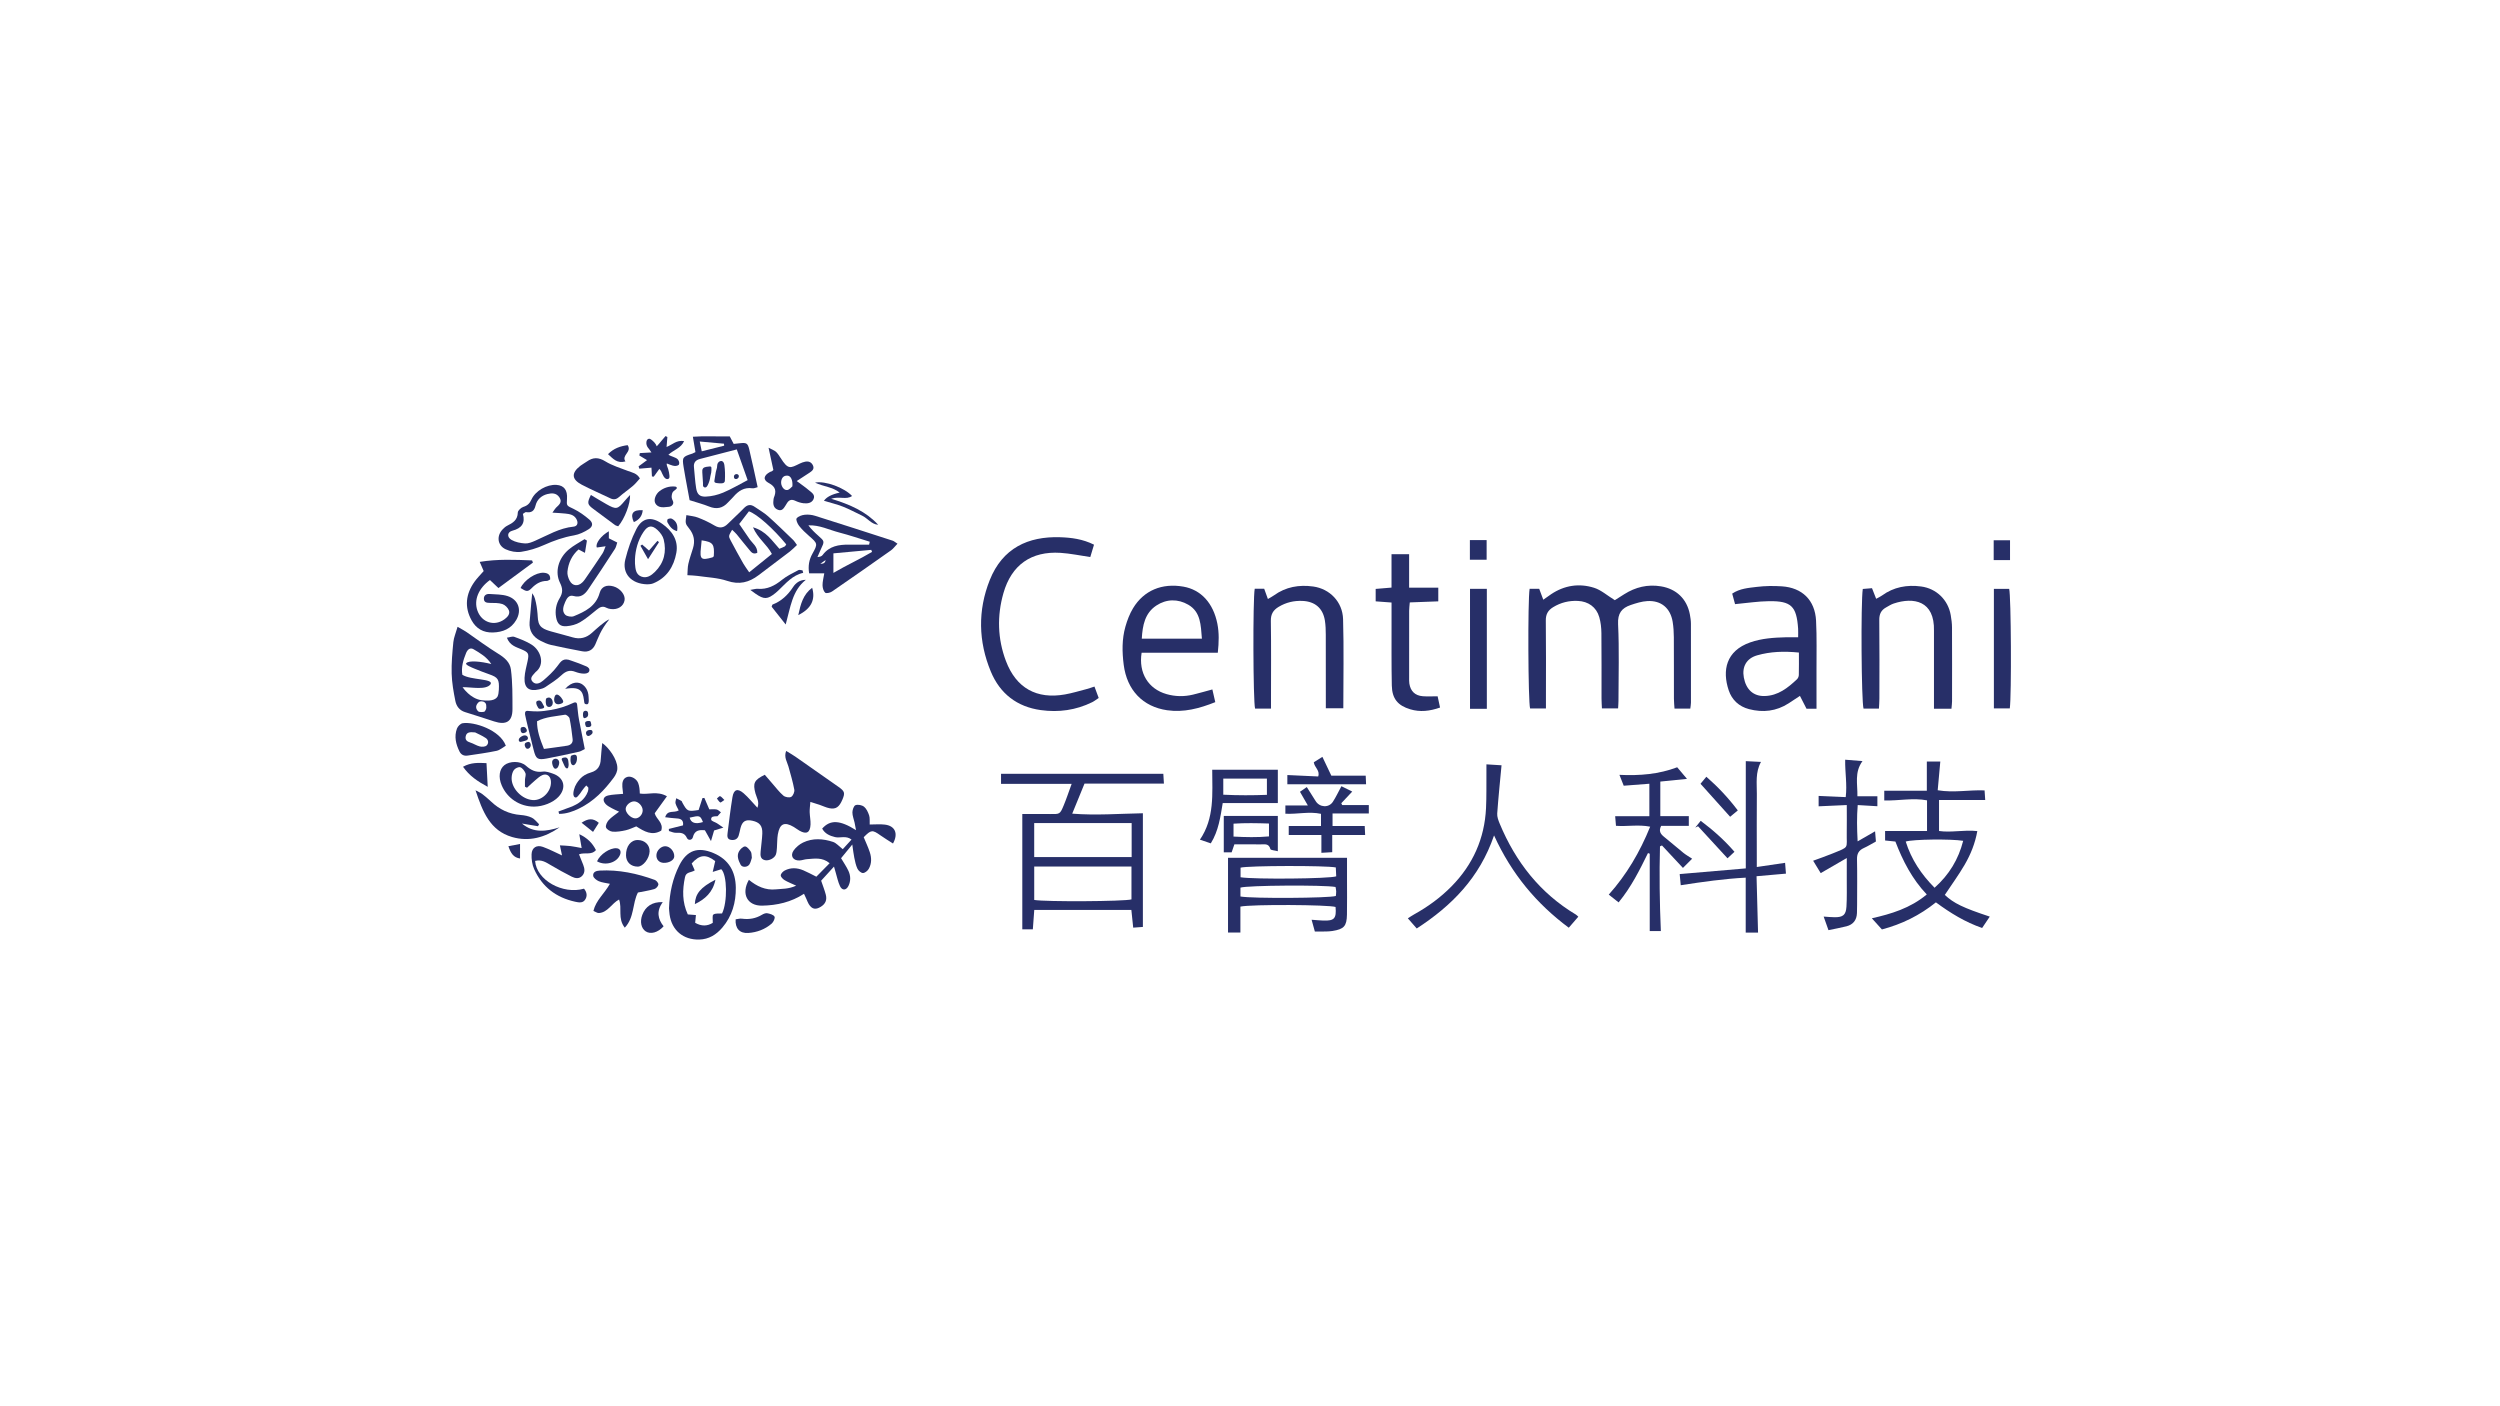 <?xml version="1.0" encoding="UTF-8"?><svg id="LOGO" xmlns="http://www.w3.org/2000/svg" viewBox="0 0 1250 703"><defs><style>.cls-1{fill:#272f68;}.cls-2{fill:#263062;}</style></defs><g id="_杭州百臂人互动科技有限公司logo"><path class="cls-1" d="M764.815,294.393h4.786c.599,1.603,1.2,3.211,2.043,5.467,1.447-1.02,2.657-1.908,3.903-2.744,6.67-4.471,14.027-5.588,21.537-3.209,3.482,1.103,6.459,3.803,10.328,6.188,1.044-.662,2.879-1.832,4.719-2.994,5.629-3.552,11.685-5.028,18.331-3.934,7.725,1.272,12.986,6.28,14.467,13.998.3,1.563.535,3.168.54,4.754.043,13.127.032,26.254.013,39.381-.001.923-.197,1.846-.33,3.016h-7.893c-.1-1.617-.288-3.295-.292-4.973-.028-10.245.022-20.491-.042-30.736-.016-2.552-.171-5.131-.58-7.646-1.121-6.897-5.748-10.82-12.658-10.422-2.806.161-5.625,1.05-8.319,1.961-4.488,1.519-6.585,4.11-6.32,9.583.618,12.777.202,25.604.191,38.411-.001,1.103-.107,2.206-.184,3.7h-8.09c-.066-1.574-.196-3.267-.199-4.96-.019-10.886.057-21.772-.059-32.657-.029-2.688-.329-5.465-1.077-8.034-1.455-5.002-5.486-7.849-10.709-8.083-4.433-.198-8.545.808-12.359,3.138-2.541,1.552-3.695,3.526-3.655,6.664.161,12.805.066,25.613.065,38.419-0,1.73,0,3.459,0,5.549h-7.924c-.979-3.269-1.225-54.085-.232-59.837Z"/><path class="cls-1" d="M571.443,406.629v56.84c-1.363.1-2.88.211-4.843.355-.312-3.01-.598-5.773-.917-8.852h-48.548c-.228,3.096-.457,6.206-.713,9.683h-5.27v-57.65c4.761,0,9.35-.045,13.937.012,4.795.06,4.889.142,6.728-4.241,1.403-3.342,2.528-6.801,4.009-10.845h-35.308v-5.032h81.145c.091,1.511.182,3.003.296,4.893h-39.701c-2.029,4.961-3.949,9.653-6.15,15.035,11.936.946,23.477.015,35.335-.199ZM565.827,411.54h-48.725v16.981h48.725v-16.981ZM517.111,449.972c5.663.99,44.969.763,48.623-.272v-16.425c-16.408 0-32.43-.008-48.623.005v16.692Z"/><path class="cls-1" d="M908.254,354.356h-5.008c-1.078-2.113-2.082-4.081-3.274-6.415-2.007,1.323-3.83,2.549-5.678,3.737-6.16,3.961-12.827,4.704-19.798,2.882-5.005-1.308-8.54-4.599-10.146-9.408-3.315-9.921-1.37-19.701,10.746-23.955,5.824-2.045,11.886-2.405,17.975-2.567,1.877-.05,3.756-.008,6-.008,0-1.84.073-3.077-.011-4.305-.767-11.176-3.397-13.855-14.492-13.733-5.54.061-11.071.937-17.04,1.483-.394-1.451-.881-3.249-1.428-5.261,3.812-2.574,8.178-2.854,12.343-3.365,4.104-.503,8.319-.544,12.452-.277,10.228.66,16.613,6.923,17.138,17.183.425,8.304.186,16.642.217,24.966.023,6.217.005,12.434.005,19.042ZM899.454,326.275c-7.423-.735-14.243-.513-20.882,1.391-5.363,1.538-7.655,5.732-6.648,11.125,1.129,6.046,4.82,9.359,10.382,9.222,6.748-.165,11.603-4.075,16.202-8.396.52-.488.886-1.395.904-2.119.091-3.627.042-7.258.042-11.223Z"/><path class="cls-1" d="M608.903,326.377h-38.094c-1.601,10.107,3.324,18.075,12.463,20.682,4.384,1.251,8.829,1.322,13.257.248,3.082-.747,6.13-1.635,9.655-2.584.515,2.246.96,4.185,1.455,6.347-7.974,3.194-15.779,5.246-24.071,4.05-12.144-1.752-20.093-10.02-21.719-22.749-.811-6.352-.922-12.806.853-19.043.908-3.19,2.122-6.41,3.833-9.232,5.403-8.91,14.492-12.657,25.169-10.778,8.823,1.553,14.921,8.241,16.97,18.505.916,4.587.793,9.156.228,14.554ZM600.954,319.335c-.566-6.793-.556-13.346-6.804-16.972-5.165-2.998-10.95-2.924-15.982.41-5.718,3.789-6.882,9.876-7.278,16.561h30.064Z"/><path class="cls-1" d="M547.233,343.281c.819,2.214,1.417,3.829,2.111,5.703-1.199.788-2.168,1.581-3.262,2.119-8.137,4.003-16.781,5.178-25.674,3.948-11.902-1.647-20.402-8.212-24.984-19.233-6.279-15.104-6.579-30.643-.541-45.791,6.387-16.026,19.223-21.895,35.048-21.416,5.699.173,11.433.903,17.074,3.729-.654,2.169-1.277,4.233-1.865,6.183-5.19-.755-10.017-1.793-14.89-2.102-14.626-.928-24.516,6.027-28.545,20.187-3.236,11.374-2.926,22.822,1.264,33.907,5.118,13.539,15.371,19.218,29.541,16.696,3.602-.641,7.127-1.723,10.677-2.644,1.206-.313,2.379-.751,4.045-1.286Z"/><path class="cls-1" d="M942.131,400.245v-4.866h21.286v-14.601h6.737c-.437,4.809-.857,9.44-1.303,14.347,8.123,1.364,15.572-.242,23.437.072.105,1.564.204,3.049.321,4.795h-23.091v15.506c6.226.907,12.417-.699,19.141.053-1.072,6.071-3.307,11.619-6.302,16.774-3.024,5.205-6.603,10.089-9.951,15.132,4.469,4.171,9.084,6.421,22.48,10.847-1.246,1.856-2.428,3.616-3.819,5.688-8.433-2.915-15.861-7.461-23.111-12.815-8.101,6.529-17.067,10.918-26.99,13.544-1.595-1.765-3.17-3.508-5.044-5.582,9.666-2.164,19.201-5.026,27.467-11.911-7.33-7.723-11.974-16.78-15.689-26.456-1.718-.18-3.262-.341-5.146-.538v-4.736h20.964v-15.329c-6.976-1.337-13.934.22-21.386.076ZM981.589,420.408c-6.085-1.011-25.111-.775-28.731.367,2.779,8.864,7.684,16.299,14.424,23.101,7.344-6.559,11.939-14.229,14.307-23.468Z"/><path class="cls-1" d="M393.064,375.472c1.655,1.013,3.156,1.833,4.551,2.804,7.221,5.024,14.42,10.078,21.615,15.14,3.132,2.203,3.377,3.053,1.979,6.368-1.565,3.712-3.243,4.953-6.426,4.339-1.7-.328-3.304-1.14-4.962-1.703-1.297-.44-2.61-.832-4.643-1.476-.155,2.134-.38,3.618-.341,5.096.055,2.074.521,4.152.43,6.211-.182,4.122-2.052,5.086-5.59,3.058-.97-.556-1.847-1.271-2.811-1.838-4.665-2.745-7.026-1.679-7.956,3.765-.375,2.193-.273,4.464-.449,6.694-.087,1.108-.148,2.263-.51,3.296-.669,1.908-3.558,3.329-5.53,2.845-2.321-.57-2.254-2.438-2.115-4.219.236-3.028.73-6.042.846-9.072.149-3.881-1.332-5.63-4.994-6.423-3.408-.738-5.057.303-5.929,3.762-.312,1.236-.511,2.507-.913,3.713-.604,1.816-2.07,2.372-3.815,2.109-2.022-.305-1.895-1.955-1.719-3.365.751-6.022,1.466-12.054,2.452-18.04.636-3.863,2.591-4.522,5.61-1.88,2.354,2.06,4.345,4.536,6.876,7.231,1.13-3.04-.436-5.094-1.004-7.231-1.35-5.08-.684-6.646,4.669-9.281,1.22,1.418,2.521,2.954,3.849,4.467,1.785,2.033,3.426,4.242,5.465,5.98.894.763,2.938,1.131,3.879.616.941-.514,1.782-2.47,1.576-3.594-.718-3.91-1.876-7.742-2.933-11.586-.653-2.376-2.347-4.564-1.158-7.786Z"/><path class="cls-1" d="M426.146,422.258c-2.317,2.826-3.993,4.871-5.612,6.845,1.355,2.296,2.722,4.239,3.697,6.361,1.102,2.401,1.198,4.99.019,7.444-1.119,2.328-3.141,2.493-4.241.187-1.017-2.132-1.469-4.535-2.163-6.82-.221-.727-.417-1.46-.851-2.986-2.406,2.644-4.39,4.825-6.426,7.063.832,2.459,1.718,4.666,2.316,6.949.716,2.732-.185,4.671-2.508,6.1-2.614,1.608-4.448,1.212-6.021-1.386-.493-.814-.798-1.74-1.196-2.612-.323-.71-.656-1.415-1.164-2.51-6.468,4.211-13.542,5.796-20.939,5.931-7.361.134-10.643-5.843-6.613-12.917,3.9,3.225,8.324,5.322,13.485,4.773,3.07-.327,6.293-.07,10.16-1.849-2.543-1.183-4.283-1.823-5.827-2.778-.849-.525-1.919-1.606-1.886-2.394.035-.843,1.095-1.934,1.979-2.398,3.015-1.582,6.195-1.399,9.269-.118,2.049.854,3.999,1.947,6.547,3.206,2.067-2.099,4.239-4.305,6.642-6.746-3.739-3.107-7.591-2.262-11.305-2.026-1.265.08-2.506.613-3.769.665-3.249.133-4.797-2.371-2.902-5.039,1.151-1.62,2.896-3.067,4.692-3.932,4.859-2.338,10.002-1.951,14.957-.324,1.688.554,3.018,2.201,4.899,3.645,1.282-1.409,2.723-2.993,4.38-4.816-2.867-2.16-5.694-.612-8.21-1.216-2.711-.651-5.086-1.708-6.471-4.252,4.017-4.518,8.775-4.357,16.924.771-.305-1.611-.486-2.71-.725-3.796-.374-1.705-1.097-3.405-1.082-5.102.012-1.264.68-3.274,1.555-3.596,1.207-.444,3.236-.047,4.267.788,1.229.995,2.016,2.753,2.541,4.332.433,1.301.206,2.821.285,4.554,2.621,0,5.157-.254,7.622.053,5.027.628,6.8,4.416,4.03,9.446-2.11-1.363-4.246-2.634-6.265-4.068-4.053-2.879-4.669-2.847-8.38.919,1.023,2.482,2.192,4.919,3.034,7.465.93,2.808.986,5.75-.526,8.376-.563.976-1.914,2.07-2.901,2.066-.945-.004-2.265-1.18-2.74-2.168-.813-1.694-1.183-3.624-1.577-5.489-.388-1.836-.574-3.715-1.001-6.602Z"/><path class="cls-1" d="M975.724,354.371h-8.741c0-1.922-0-3.627-0-5.332-0-10.721-0-21.443-0-32.164,0-.48-.012-.96 0-1.44.393-15.175-10.225-16.955-20.111-13.682-1.347.446-2.576,1.264-3.834,1.956-2.472,1.36-3.432,3.344-3.399,6.282.146,13.12.07,26.242.052,39.364-.002,1.56-.139,3.12-.227,4.949h-7.703c-1.07-3.59-1.4-52.96-.374-59.823,1.401-.116,2.909-.242,4.61-.383.695,1.767,1.317,3.351,2.083,5.298,1.087-.602,2.054-1.013,2.882-1.616,5.894-4.292,12.527-5.488,19.591-4.543,7.669,1.026,13.483,6.7,14.807,14.3.356,2.042.63,4.127.64,6.194.06,12.321.038,24.643.02,36.964-.002,1.09-.171,2.181-.296,3.676Z"/><path class="cls-1" d="M662.915,354.14c0-2.09 0-3.827,0-5.565-.001-10.4.025-20.799-.022-31.199-.011-2.394-.073-4.819-.458-7.173-1.004-6.137-4.977-9.483-11.201-9.747-4.269-.181-8.218.745-11.911,2.966-2.707,1.628-3.953,3.647-3.901,7.006.198,12.797.079,25.598.079,38.397-0,1.719,0,3.438,0,5.459h-7.962c-.987-3.538-1.165-54.713-.176-59.903h4.738c.599,1.663,1.177,3.263,1.848,5.124,1.169-.696,2.155-1.187,3.035-1.824,5.914-4.276,12.573-5.404,19.617-4.429,8.261,1.144,14.683,7.65,14.938,16.328.431,14.691.119,29.403.119,44.558h-8.743Z"/><path class="cls-1" d="M673.508,428.886c0,3.853.001,7.495-0,11.137-.001,5.761.079,11.525-.029,17.284-.109,5.784-1.488,7.267-7.22,8.178-1.102.175-2.228.236-3.345.263-1.745.042-3.491.011-5.489.011-.523-1.897-1.015-3.685-1.621-5.883,2.143.152,3.999.338,5.86.405,5.497.197,6.617-1.065,6.119-6.792-3.33-1.145-41.829-1.386-47.58-.19v12.98h-6.191v-37.394h59.496ZM620.224,448.248c6.033,1.092,44.281.835,47.7-.259.062-.758.199-1.551.171-2.34-.027-.756-.223-1.506-.33-2.162-5.92-1.091-44.077-.825-47.541.328v4.433ZM620.281,438.635c7.071,1.114,44.374.755,47.827-.466-.067-1.455-.138-2.992-.205-4.443-4.845-1.018-43.697-.925-47.622.099v4.81Z"/><path class="cls-1" d="M398.489,272.504c-1.275,1.176-2.338,2.319-3.559,3.255-5.197,3.986-10.445,7.904-15.666,11.859-4.741,3.592-9.61,4.856-15.648,2.825-4.759-1.601-10.007-1.762-15.046-2.506-1.392-.205-2.814-.204-4.873-.341.154-2.059.077-3.907.472-5.647.599-2.639,1.521-5.205,2.315-7.799,1.11-3.625.533-6.844-1.893-9.866-2.077-2.587-1.94-2.697-1.401-6.722,1.968.396,3.996.531,5.805,1.232,2.819,1.092,5.601,2.383,8.193,3.933,2.667,1.595,4.721,1.218,6.814-.907,2.578-2.616,5.375-5.02,7.9-7.684,1.736-1.831,3.412-2.139,5.454-.714,2.221,1.55,4.629,2.887,6.638,4.674,4.296,3.82,8.401,7.856,12.548,11.842.659.633,1.125,1.466,1.948,2.563ZM369.605,261.993c1.854,2.709,3.465,5.076,5.09,7.433,1.526,2.213,4.124,3.892,3.949,7-2.217.961-3.092-.471-3.964-1.483-2.19-2.541-4.215-5.223-6.354-7.809-.653-.79-1.461-1.452-2.267-2.241-1.821,3.104-1.891,3.141-.688,5.418,2.016,3.816,4.1,7.597,6.223,11.355.76,1.344,1.715,2.578,3.003,4.486,4.052-3.274,7.695-6.218,11.349-9.172-2.54-4.865-7.078-7.723-9.454-13.343,6.622,1.919,9.491,6.734,13.191,10.754.974-.414,1.859-.712,2.658-1.163.353-.199.53-.709.77-1.054-6.425-7.847-14.552-15.113-18.654-16.514-1.463,1.91-2.995,3.91-4.852,6.332ZM350.823,270.17c-.114,1.204-.206,2.408-.345,3.606-.682,5.899.081,6.555,5.78,4.9.264-.077.458-.396.639-.56.409-6.073-.373-7.113-6.074-7.946Z"/><path class="cls-1" d="M830.157,390.788v17.28h14.249v4.859h-13.828c-1.356,2.599-.289,4.098,1.509,5.533,3.25,2.593,6.37,5.349,9.606,7.96,1.236.997,2.64,1.786,4.379,2.944-2.091,2.086-3.206,3.198-4.604,4.593-3.705-3.969-7.091-7.598-10.477-11.226-.333.149-.666.298-.998.447-.369,13.991-.189,27.987.435,42.36h-5.562v-38.674c-.291-.112-.583-.224-.874-.335-4.18,8.533-8.41,17.034-14.695,24.669-1.571-1.243-3.005-2.378-4.913-3.889,8.928-9.994,15.559-21.268,20.697-33.965-5.885-1.177-11.274-.018-17.094-.433-.125-1.492-.249-2.977-.404-4.827h17.096v-16.215c-4.377.339-8.457.654-12.817.992-.674-1.702-1.283-3.241-2.153-5.437,10.211.492,19.687-.317,28.886-3.789,1.606,1.903,3.097,3.668,4.895,5.798-4.726.48-8.915.906-13.334,1.354Z"/><path class="cls-1" d="M747.027,417.712c-7.241,21.184-21.198,35.191-38.656,46.527-1.482-1.692-2.817-3.218-4.446-5.079.868-.548,1.963-1.315,3.126-1.96,6.895-3.825,13.208-8.417,18.745-14.054,10.65-10.842,16.472-23.844,17.214-39.02.288-5.9.149-11.82.2-17.731.011-1.253.002-2.507.002-4.222,2.801.173,5.412.335,7.555.468-.767,8.277-1.598,16.181-2.156,24.105-.116,1.653.568,3.463,1.231,5.057,7.963,19.132,20.148,34.747,38.125,45.499.378.226.674.589,1.189,1.049-1.507,1.74-2.941,3.396-4.77,5.508-16.125-12.005-28.571-26.834-37.358-46.147Z"/><path class="cls-1" d="M695.772,301.261c-3.123-.232-5.333-.396-7.936-.589v-6.214c2.495-.208,4.969-.415,7.923-.662v-16.709h8.8v16.744h14.583v6.845c-4.693.174-9.383.348-14.248.528-.134,1.69-.315,2.932-.317,4.175-.022,11.188-.015,22.376-.009,33.564.001.958-.04,1.932.11,2.871.605,3.8,2.842,5.982,6.712,6.299,2.352.193,4.732.036,7.422.036.398,1.844.786,3.645,1.213,5.622-5.156,1.82-9.996,2.347-14.889.882-6.243-1.869-9.088-5.322-9.228-11.833-.224-10.384-.109-20.775-.134-31.163-.008-3.317-.001-6.634-.001-10.396Z"/><path class="cls-1" d="M909.312,403.153v-5.193c4.539.199,8.795.386,13.546.595.778-6.325-.395-12.322-.268-18.701,2.871.233,5.509.446,8.655.701-4.136,5.611-2.403,11.492-2.541,17.58h9.986v4.98c-3.239-.193-6.21-.37-9.833-.585-.486,5.947-.398,11.539-.043,18.15,3.268-1.88,5.796-3.335,8.724-5.019.162,1.962.286,3.467.419,5.086-2.141,1.171-4.038,2.363-6.06,3.276-2.504,1.13-3.46,2.835-3.398,5.628.167,7.519.059,15.045.051,22.568-.002,1.44-.02,2.881-.075,4.32-.132,3.465-1.873,5.749-5.221,6.605-2.913.744-5.882,1.268-9.025,1.93-.861-2.429-1.58-4.456-2.406-6.784,2.065.128,3.797.316,5.529.326,4.115.024,5.614-1.131,5.872-5.254.29-4.625.135-9.278.158-13.919.015-3.135.003-6.271.003-10.425-4.89,2.829-8.826,5.105-13.034,7.539-1.21-1.981-2.35-3.846-3.785-6.194,3.392-1.258,6.651-2.353,9.822-3.664,8.446-3.49,6.838-2.174,6.982-10.24.08-4.435.014-8.873.014-13.936-4.925.221-9.175.412-14.074.632Z"/><path class="cls-1" d="M448.738,271.85c-1.331,1.385-2.153,2.558-3.255,3.336-9.793,6.919-19.613,13.801-29.5,20.585-.906.621-2.867,1.06-3.396.568-.87-.809-1.3-2.444-1.314-3.737-.02-1.835.506-3.675.863-5.923h-7.563c-.622-3.736-.015-6.89,1.685-9.918,2.698-4.809,2.572-5.051-1.68-8.742-1.801-1.564-3.564-3.23-5.032-5.096-.805-1.023-1.705-3.145-1.243-3.732.827-1.05,2.614-1.655,4.069-1.816,1.702-.188,3.565.018,5.207.535,12.956,4.077,25.878,8.263,38.801,12.446.577.187,1.062.66,2.357,1.493ZM434.547,272.333c.111-.49.221-.979.332-1.469-5.09-1.553-10.136-3.277-15.283-4.611-5.058-1.311-9.86-3.826-15.403-3.581,1.496,2.012,3.182,3.629,4.932,5.171,3.202,2.822,3.206,2.798,1.308,6.777-.613,1.285-1.149,2.607-1.72,3.911,1.413-.076,2.174-.446,2.621-1.048,3.338-4.501,8.104-5.221,13.211-5.158,3.334.041,6.668.008,10.002.008ZM416.704,286.457c6.597-3.891,13.167-6.827,19.318-10.505-.13-.34-.261-.68-.391-1.021-6.222.574-12.443,1.148-18.927,1.746v9.779ZM410.147,281.887q2.432.15,2.625-1.84c-.983.689-1.804,1.265-2.625,1.84Z"/><path class="cls-1" d="M878.395,433.502c5.178-.764,9.405-1.388,14.152-2.088.148,1.881.278,3.53.425,5.402-4.937.435-9.491.836-14.699,1.295.255,9.546.499,18.725.751,28.176h-6.17v-27.46c-10.82.567-21.348,2.071-32.482,3.784-.18-1.887-.347-3.648-.531-5.575,11.215-.962,21.98-1.884,33.052-2.834v-53.629c2.449.123,4.732.239,7.601.383-2.905,5.283-2.029,10.678-2.074,15.96-.088,10.23-.025,20.461-.025,30.691v5.894Z"/><path class="cls-1" d="M334.506,454.133c.285-7.978,1.889-14.944,5.147-21.449,3.793-7.574,9.26-9.412,17.041-6.168,7.753,3.232,11.116,9.354,11.212,17.326.088,7.351-1.852,14.234-6.748,19.967-3.005,3.519-6.698,5.839-11.529,5.969-7.979.216-13.757-4.62-14.838-12.536-.172-1.262-.234-2.539-.285-3.109ZM347.37,435.179c-1.757,1.224-4.286.61-4.873,3.395-1.349,6.401-1.41,12.582,1.401,18.635,1.387.109,2.605.205,4.064.321-.139,1.435-.254,2.626-.375,3.874,3.153,1.813,6.078,1.715,8.795.026.078-1.646-.353-3.682.319-4.157,1.046-.739,2.84-.416,4.325-.544,2.786-5.605,2.595-19.314-.387-22.113-1.068.337-2.185.688-4.277,1.348.536-2.327.891-3.871,1.247-5.417-4.669-3.575-7.807-3.252-11.755,1.18.489,1.113.968,2.205,1.515,3.452Z"/><path class="cls-1" d="M293.46,270.287c-.309,1.917-.618,3.834-.99,6.139-1.331-.706-2.122-1.126-3.198-1.697-3.307,2.922-5.103,6.712-5.548,11.067-.15,1.473.386,3.194,1.101,4.54,1.433,2.701,4.118,3.009,6.352.863.909-.873,1.603-1.985,2.324-3.037,2.621-3.82,5.242-7.64,7.79-11.508.565-.857.834-1.909,1.512-3.52-1.932.274-3.206.455-4.376.621-.942-1.926,2.191-5.999,5.997-8.118v3.513c1.226.616,2.585,1.299,4.202,2.112-.411,1.176-.579,2.297-1.141,3.162-4.432,6.826-8.875,13.647-13.458,20.372-1.675,2.457-3.808,4.184-7.276,3.196-2.333-.665-3.408,1.249-4.185,3.079-.891,2.1-1.713,4.5.039,6.287.853.87,3.126,1.228,4.313.74,5.635-2.315,11.068-4.951,12.92-11.663.873-3.164,3.526-4.197,6.897-3.245,3.359.948,6.008,4.232,5.565,6.899-.504,3.034-3.338,4.887-6.876,4.431-.777-.1-1.598-.286-2.274-.659-1.9-1.047-3.264-.247-4.74.956-2.719,2.216-5.404,4.546-8.407,6.312-1.968,1.157-4.439,1.791-6.739,1.97-3.163.247-4.615-1.203-5.204-4.39-.636-3.44.016-6.775,1.804-9.689,1.612-2.628,1.54-4.787.165-7.551-2.725-5.476-.89-12.298,4.37-16.731,2.38-2.005,5.228-3.453,7.864-5.154l1.195.702Z"/><path class="cls-1" d="M743.419,354.402h-8.415v-59.986h8.415v59.986Z"/><path class="cls-1" d="M241.839,285.533c-.653-1.512-1.208-2.796-1.983-4.591,8.989-1.477,17.587-1.073,26.182-.74.142.365.285.731.427,1.096-5.712,4.212-11.423,8.425-17.256,12.726-1.588-1.501-2.932-2.772-4.243-4.012-5.802,4.23-8.129,10.072-6.24,15.338,2.146,5.983,8.605,7.979,13.62,4.217,1.495-1.122,2.801-2.622,2.083-4.425-.514-1.292-1.91-2.671-3.215-3.106-1.9-.633-4.069-.548-6.127-.586-1.559-.029-3.08-.12-3.148-2.028-.063-1.755,1.23-2.556,2.873-2.428,2.999.233,6.139.136,8.945,1.035,5.456,1.749,7.248,7.002,4.369,11.958-2.571,4.424-6.734,6.112-11.672,6.257-4.776.141-8.36-1.91-10.64-6.036-3.714-6.718-2.911-13.214,1.438-19.339,1.284-1.808,2.893-3.384,4.586-5.336Z"/><path class="cls-1" d="M682.568,417.496h-16.453v8.598c-1.859.108-3.373.196-5.419.314v-8.914h-16.329v-4.503h16.13v-6.072c-5.866-1.281-11.725.24-17.808-.05v-4.122h11.242c-1.494-2.596-2.641-4.588-3.947-6.856.998-.689,1.988-1.374,3.414-2.359,1.58,2.498,3.024,4.752,4.439,7.025,1.986,3.19,6.558,3.472,8.591.354,1.564-2.398,2.772-5.027,4.274-7.804,1.805.893,3.58,1.771,5.415,2.678-1.955,2.082-3.711,3.954-5.468,5.825.148.311.296.623.444.934h13.314v4.184h-18.132v6.265h16.085c.06,1.282.133,2.858.209,4.502Z"/><path class="cls-1" d="M996.942,294.429h7.65c.957,3.644,1.224,53.323.304,59.782h-7.954v-59.782Z"/><path class="cls-1" d="M347.729,226.052c-.401-2.385-.788-4.685-1.293-7.683,6.249-.471,12.223-.042,18.454-.161.642,1.23,1.272,2.437,1.952,3.741,1.118-.119,2.046-.213,2.972-.317,3.399-.38,4.043-.113,4.802,3.047,1.483,6.176,2.773,12.398,4.21,18.902-.872.204-1.784.689-2.604.564-4.146-.63-7.028,1.344-9.542,4.279-.829.967-1.8,1.811-2.653,2.759-2.674,2.971-5.752,3.592-9.49,2.081-2.93-1.184-6.016-1.983-9.734-3.179-.291-1.562-.696-3.695-1.083-5.832-.654-3.606-1.36-7.204-1.93-10.824-.751-4.771-.498-5.085,4.408-6.639.293-.093.56-.266,1.53-.739ZM368.397,224.706c-6.393,1.66-12.384,3.228-18.382,4.766-2.169.556-3.287,1.797-3.036,4.134.374,3.487.527,7.007,1.089,10.461.496,3.05,1.73,4.357,4.817,4.238,2.931-.114,5.979-.861,8.696-1.997,4.048-1.692,7.851-3.97,12.243-6.25-1.651-4.671-3.384-9.572-5.427-15.352ZM350.872,225.658c4.049-1.016,7.627-1.915,11.205-2.813-.029-.332-.058-.664-.087-.996-3.833-.344-7.667-.689-12.118-1.089.389,1.904.648,3.174 1,4.897Z"/><path class="cls-1" d="M333.477,398.129c-2.226,3.087-4.144,5.747-6.125,8.494.718,2.971,4.553,4.791,3.266,8.687-4.576,2.731-8.446.437-12.483-2.122-1.678.639-3.398,1.517-5.222,1.931-2.151.488-4.412.865-6.588.72-1.202-.08-2.94-1.103-3.307-2.111-.348-.957.48-2.719,1.321-3.646,1.363-1.505,3.16-2.617,5.208-4.24-1.478-.698-2.593-1.144-3.626-1.733-1.096-.625-2.309-1.213-3.126-2.125-1.678-1.874-1.175-3.687,1.29-4.256,2.292-.528,4.706-.531,7.46-.804-.123-1.156-.288-2.334-.367-3.518-.134-2.013.168-4.358,2.598-4.987,1.863-.482,4.474.965,5.293,3.034.625,1.578.805,3.529.834,5.31,4.195.704,8.614-1.464,13.573,1.367ZM317.135,400.688c-1.962-.057-4.232,1.917-4.301,3.74-.074,1.97,2.507,4.608,4.661,4.764,1.945.141,3.877-1.885,3.85-4.037-.027-2.166-2.139-4.407-4.21-4.467Z"/><path class="cls-1" d="M283.499,249.43c-.264,3.635-.133,3.364,3.32,5.033,2.818,1.362,5.446,3.27,7.838,5.312,1.922,1.641,1.854,3.433-.242,4.783-2.227,1.434-4.81,2.685-7.39,3.125-5.27.898-10.142,2.65-14.998,4.818-3.61,1.612-7.523,2.824-11.422,3.406-2.501.373-5.465-.196-7.789-1.275-4.138-1.921-4.646-6.727-1.46-9.992.663-.68,1.407-1.363,2.246-1.776,2.811-1.385,5.22-2.847,5.302-6.606.022-1.001,1.647-2.471,2.812-2.83,2.059-.635,3.139-1.744,4.009-3.655,2.017-4.43,7.716-7.633,12.493-7.33,3.807.241,5.599,2.612,5.281,6.988ZM276.214,256.327c1.037-1.452,1.329-2.03,1.772-2.449,1.53-1.448,3.332-2.803,1.693-5.224-1.517-2.241-3.797-2.191-6.03-1.616-3.001.773-5.166,2.788-5.878,5.748-.673,2.796-2.099,3.695-4.769,3.271-.354-.056-.795.434-1.553.882,1.275,4.564-.555,7.188-5.308,8.427-2.592.676-2.768,3.236-.343,4.607,1.966,1.112,4.447,1.608,6.738,1.747,1.649.1,3.444-.647,5.032-1.342,6.259-2.738,12.146-6.371,19.205-7.057,2.11-.205,2.506-2.116,1.289-4.035-1.279-2.018-3.366-2.274-5.431-2.51-1.831-.209-3.679-.266-6.417-.451Z"/><path class="cls-1" d="M606.112,384.864h32.804v16.655h-27.553c-1.172,7.106-2.102,13.934-5.965,20.161-1.696-.575-3.291-1.115-5.44-1.843,7.351-10.794,6.177-22.87,6.153-34.972ZM611.64,397.351c7.571.367,14.651.343,21.814.068v-8.121h-21.814v8.053Z"/><path class="cls-1" d="M318.954,446.265c-2.846,5.54-1.7,12.437-6.563,17.579-3.671-4.62-1.211-9.594-2.856-14.084-3.724,1.926-5.594,6.471-10.094,6.76-.809.052-1.666-.625-2.737-1.062,1.3-5.364,5.528-8.668,8.25-13.555-2.024-.44-3.903-.591-5.547-1.292-1.149-.49-2.66-1.637-2.802-2.658-.264-1.903,1.416-2.564,3.197-2.661,9.571-.524,18.732,1.433,27.649,4.689.803.293,1.821,1.585,1.741,2.302-.094.839-1.154,1.991-2.018,2.245-2.582.759-5.274,1.145-8.219,1.737Z"/><path class="cls-1" d="M267.556,430.45c.678,9.638,13.856,16.95,24.448,13.891,1.499,1.772,1.779,3.83.446,5.665-1.163,1.602-3.072,1.254-4.868.861-9.53-2.087-16.536-7.427-20.523-16.338-.998-2.23-1.364-4.944-1.274-7.409.12-3.302,2.549-4.8,5.672-3.674,3.121,1.125,6.084,2.691,9.549,4.26-.353-1.68-.63-3-1.056-5.023,2.018.129,3.678.159,5.316.361,1.686.208,3.351.583,5.56.98-.427-2.493-.759-4.436-1.189-6.947,3.967,1.876,6.531,4.361,8.336,7.962-2.309,2.714-5.559.978-8.469,2.124.728,1.811,1.437,3.53,2.109,5.262.727,1.873 1,3.779-.454,5.416-1.555,1.752-3.572,1.348-5.301.484-3.555-1.777-7.021-3.744-10.457-5.747-2.333-1.36-4.545-2.938-7.845-2.129Z"/><path class="cls-1" d="M319.947,239.218c-1.058,1.155-2.087,2.522-3.355,3.61-2.302,1.977-4.824,3.699-7.102,5.7-1.412,1.241-2.697,1.419-4.345.624-4.746-2.291-9.611-4.352-14.274-6.8-5.141-2.699-5.282-5.912-.652-9.475,1.01-.777,2.171-1.355,3.207-2.101,3.06-2.202,5.818-2.203,9.211-.116,3.481,2.141,7.548,3.355,11.406,4.848,2.057.796,4.38,1.046,5.904,3.71Z"/><path class="cls-1" d="M386.686,234.99c-.769-3.553-1.461-6.749-2.407-11.119,2.019,1.076,3.039,1.384,3.723,2.042.907.872,1.619,1.973,2.296,3.05,3.794,6.036,4.848,5.124,9.59,2.815.853-.415,1.776-.748,2.703-.937,1.769-.361,3.2.276,3.922,1.955.73,1.698-.418,2.674-1.672,3.502-1.933,1.276-3.879,2.531-6.474,4.222,2.496,1.868,4.312,3.086,5.958,4.501,1.385,1.19,3.507,2.324,2.41,4.62-.94,1.968-3.068,2.205-5.015,1.975-1.395-.165-2.813-.62-4.085-1.228-1.777-.849-3.054-.5-4.088,1.089-.261.401-.492.822-.752,1.224-.87,1.347-1.686,2.934-3.694,2.234-2.188-.762-2.645-2.563-2.386-4.657.059-.475.036-.988.213-1.416,1.331-3.22,1.036-5.467-2.548-7.355-3.05-1.606-2.557-3.843.671-5.552.278-.147.622-.173.894-.328.259-.148.462-.391.741-.636ZM396.202,243.152c.251-3.229-.849-5.254-2.472-5.338-1.903-.099-2.86,1.065-3.132,2.824-.34,2.199,1.363,4.753,3.13,4.364,1.097-.241,1.98-1.457,2.474-1.85Z"/><path class="cls-1" d="M288.346,351.583c.141.23.188.524.223.799.316,2.453.451,4.955.926,7.373.493,2.511.985,5.022,1.478,7.533.473,2.409.945,4.819,1.418,7.228-1.163.56-1.953,1.135-2.828,1.329-5.432,1.205-10.862,2.438-16.333,3.436-4.413.805-5.267.181-6.383-4.214-1.518-5.975-4.089-16.272-4.319-17.803-.07-.466-.059-1.311.371-1.623.472-.342,1.323-.159,1.851-.116,1.391.113,2.778.198,4.175.174,2.17-.037,4.299-.349,6.438-.703,3.857-.637,7.626-1.815,11.158-3.492.532-.253,1.213-.501,1.659-.117.066.057.12.123.165.196ZM271.966,374.472c4.072-.563,7.824-1.034,11.559-1.617,1.774-.277,3.006-1.34,2.793-3.261-.385-3.481-.831-6.967-1.541-10.39-.161-.775-1.619-1.962-2.282-1.844-4.649.822-9.497.952-13.967,3.259-.068,4.7,1.446,8.833,3.438,13.854Z"/><path class="cls-1" d="M323.557,292.162c-8.032-.217-12.631-5.509-10.907-12.412,1.301-5.211,3.075-10.433,5.528-15.192,2.956-5.737,7.468-6.44,12.773-2.753,5.063,3.518,8.362,8.306,7.218,14.612-1.245,6.863-4.76,12.539-11.659,15.304-1.144.458-2.503.382-2.952.442ZM317.487,279.603c0,1.248-.036,1.728.006,2.201.224,2.554.328,5.353,3.118,6.459,2.711,1.075,4.986-.483,6.839-2.303,4.6-4.516,5.904-10.098,4.399-16.22-.424-1.725-1.714-3.44-3.044-4.696-2.823-2.665-4.847-2.35-7.037.898-2.927,4.341-4.082,9.258-4.281,13.661Z"/><path class="cls-1" d="M269.003,413.112c-2.674-.446-5.349-.891-8.023-1.337,5.872,4.954,12.255,3.944,18.821,1.887-7.272,5.062-15.198,7.338-23.753,4.851-11.086-3.222-14.735-12.71-18.288-23.366,1.613.879,2.548,1.246,3.311,1.835,1.515,1.17,2.997,2.397,4.381,3.718,4.196,4.003,9.084,6.353,14.924,6.796,1.88.142,3.861.534,5.534,1.348,1.406.684,2.433,2.149,3.628,3.268-.178.333-.357.666-.536.999Z"/><path class="cls-1" d="M267.058,403.304c-7.138.024-13.434-4.102-16.205-10.62-1.759-4.139-1.237-8.037,1.356-10.113,2.542-2.035,7.881-2.265,10.743.276,2.558,2.271,4.961,3.454,8.426,2.96,1.624-.231,3.464.448,5.102,1.016,5.694,1.976,6.878,7.25,2.698,11.652-2.686,2.829-7.668,4.814-12.12,4.829ZM263.53,393.859c-.349-.166-.699-.332-1.048-.498,0-1.185-.042-2.372.012-3.554.05-1.108.586-2.37.212-3.277-.484-1.17-1.496-2.53-2.591-2.907-.837-.288-2.544.54-3.162,1.386-.774,1.058-1.123,2.637-1.146,3.999-.087,5.315,5.239,10.725,10.657,11.031,5.093.287,9.815-5.037,8.915-10.05-.391-2.175-2.168-3.31-4.237-2.408-1.272.555-2.364,1.577-3.449,2.492-1.433,1.208-2.78,2.518-4.163,3.784Z"/><path class="cls-1" d="M279.226,405.755c2.032-.753,4.07-1.488,6.094-2.263,3.861-1.477,7.115-3.657,8.631-7.739.211-.569.243-1.23.229-1.846-.005-.228-.38-.448-1.046-1.17-.737.852-1.514,1.63-2.104,2.581-.605.974-1.294,1.895-2.059,2.749-.29.324-.637.66-1.071.681-.417.019-.802-.277-.991-.649-.474-.931-.151-2.317.083-3.279.264-1.08.702-2.117,1.294-3.057,1.068-1.696,2.33-3.214,4.092-4.234.96-.555,2.015-1.004,3.082-1.303,3.455-.97,4.819-3.364,4.936-6.766.07-2.035.544-5.673.719-7.941,3.366,2.303,7.563,8.234,7.553,12.413.115,1.658-.819,3.563-1.733,4.794-4.784,6.442-10.021,11.941-17.426,15.549-3.133,1.527-6.422,2.672-9.954,2.666-.11-.395-.219-.79-.329-1.185Z"/><path class="cls-1" d="M253.449,318.845c1.461-.199,2.748-.777,3.694-.428,2.988,1.101,6.05,2.232,8.711,3.933,4.573,2.924,6.875,9.885,1.897,13.723-1.117,1.422-3.274,2.892-1.397,4.851,1.625,1.697,3.778.601,5.207-.628,2.523-2.172,5.052-4.459,7.029-7.109,1.942-2.603,3.016-4.512,7.11-2.84,2.42.81,5.231,1.836,7.553,2.879.636.286,1.932,1.12,1.3,2.507-.466,1.022-1.994,1.101-2.734,1.08-1.408-.04-2.865-.398-4.191-.911-2.752-1.066-4.742-.333-6.876,1.685-2.409,2.277-5.292,4.068-8.058,5.939-.899.608-2.05.918-3.131,1.167-5.035,1.162-7.511-.672-7.289-5.79.123-2.832.967-5.638,1.543-8.444.758-3.696.461-4.276-3.092-5.806-2.713-1.169-5.79-1.872-7.276-5.807Z"/><path class="cls-1" d="M339.364,405.211c-.605-1.279-1.312-2.356-1.604-3.536-.191-.773.217-1.695.357-2.55.877.444,1.775.852,2.618,1.353.231.137.289.556.444.835,2.461,4.438,2.672,4.536,8.137,3.683.628-1.941,1.282-3.96,1.935-5.978.314-.015.628-.03.942-.045.78,1.81,1.559,3.621,2.457,5.707,1.177,0,2.462-.177,3.664.063.781.156,1.442.918,2.156,1.409-.555.646-1.1,1.301-1.676,1.928-.079.086-.308.037-.468.045-1.272.065-2.969-.016-2.718,1.728.102.711,1.884,1.157,2.873,1.772.852.53,1.663,1.126,3.209,2.184-2.133.657-3.386,1.042-4.635,1.427-.422,1.436-.84,2.857-1.562,5.313-1.335-2.38-2.141-3.817-3.036-5.413-2.805-.277-5.161-.074-6.037,3.513-.342,1.401-2.293,1.79-2.96.322-1.213-2.667-3.171-2.648-5.516-2.572-1.142.037-2.304-.567-3.457-.881-.026-.349-.052-.698-.078-1.048,2.326-.585,4.651-1.17,7.108-1.788.328-2.474-.884-3.38-3.212-3.474-1.834-.073-3.658-.371-5.714-.594,1.175-3.898,4.319-1.976,6.772-3.402ZM351.476,411.022c-1.373-3.323-1.599-3.388-6.649-2.196q.987,3.984,6.649,2.196Z"/><path class="cls-1" d="M638.914,425.606c-1.539-.412-3.558-.494-3.71-1.069-.798-3.025-3.084-2.306-5.021-2.34-4.294-.075-8.591-.023-12.994-.023-.521,1.522-.916,2.678-1.365,3.992h-3.933v-18.214h27.024v17.655ZM634.491,411.761c-6.054-.196-11.836-.322-17.728.07v6.455c6.086.316,11.845.455,17.728-.084v-6.441Z"/><path class="cls-1" d="M267.506,299.439c.689,2.507,1.022,4.774,1.254,7.359.179,1.997.057,4.149,1.208,5.866,1.038,1.549,2.901,2.221,4.602,2.758.365.115.733.224,1.101.33,3.527,1.009,7.099,1.867,10.615,2.913,3.723,1.108,6.9.279,9.741-2.29,1.604-1.45,6.344-5.851,8.648-6.721-4.457,5.433-5.623,9.431-7.028,12.569-1.271,2.838-3.537,4.015-6.624,3.408-5.165-1.016-10.343-1.975-15.474-3.144-1.841-.419-3.624-1.25-5.321-2.114-3.762-1.916-5.762-4.989-5.432-9.304.147-1.922.322-3.842.505-5.761.092-.96.365-4.053.388-4.527.061-1.27.333-2.48.422-4.175.817,1.208,1.131,1.867,1.397,2.833Z"/><path class="cls-1" d="M252.912,372.852c-1.474.847-2.948,2.207-4.635,2.565-4.801,1.018-9.685,1.653-14.544,2.383-1.752.263-3.181-.445-3.968-2.025-1.823-3.659-2.754-7.526-1.288-11.487.416-1.123,1.76-2.5,2.852-2.674,5.577-.889,18.668,3.288,21.583,11.238ZM237.579,366.209c-2.864-.33-4.358-.023-4.739,2.015-.331,1.771.674,2.532,2.267,3.034,1.651.519,3.152,1.559,4.818,1.97,1.051.259,2.649.184,3.353-.456,1.191-1.081.974-2.844-.38-3.743-1.952-1.296-4.152-2.217-5.32-2.819Z"/><path class="cls-1" d="M319.911,226.551c1.798-.104,3.596-.207,5.799-.334-.301-.476-.628-.933-.947-1.397-.276-.402-.619-.733-.894-1.134-.552-.804-.801-1.819-.653-2.786.054-.351.16-.702.367-.99s.527-.509.881-.541c.439-.039.85.208,1.204.472,1.067.795,2.284,2.022,2.706,3.317.817-.794,1.517-1.761,2.259-2.628.71-.83,1.42-1.66,2.131-2.491.31.152.619.303.929.455-.131,1.606-.263,3.212-.408,4.995,2.818-1.081,5.026-3.616,8.773-2.933-1.612,3.621-5.238,4.348-7.864,6.835,1.239.741,3.522,1.257,4.5,2.106.614.533,1.301,1.857.682,2.941-.874.659-1.964.628-2.993.37-.277-.07-2.997-1.002-2.983-1.081-.094.553-.055.819.156,1.33.209.508.393,1.026.55,1.553.315,1.052.524,2.136.622,3.231.044.485.047,1.028-.281,1.389-.385.424-1.093.398-1.582.099-.804-.492-1.334-1.548-1.704-2.385-.2-.452-.377-.914-.611-1.35-.056-.104-.822-1.204-.868-1.141-.936,1.291-1.873,2.584-2.809,3.877-.304-.035-.609-.069-.913-.104-.08-1.524-.159-3.047-.23-4.405-2.006.172-4.037.346-6.068.52-.123-.385-.245-.771-.368-1.156,1.327-.981,2.653-1.963,4.21-3.115-1.317-.796-2.574-1.556-3.832-2.316l.24-1.201Z"/><path class="cls-1" d="M643.673,392.136v-4.618c5.285.245,10.323.479,15.425.715,1.018-3.042-1.86-4.441-2.205-7.097,1.145-.722,2.435-1.535,4.302-2.712,1.537,3.237,2.943,6.197,4.462,9.397h17.191c.059,1.337.118,2.683.19,4.315h-39.365Z"/><path class="cls-1" d="M295.443,247.489c2.587,1.535,5.131,3.107,7.732,4.576,4.961,2.801,5.604,2.654,9.201-1.654.802-.961,1.683-1.857,2.652-2.92.237,4.213-2.694,11.892-5.932,15.654-.506-.195-1.157-.304-1.632-.652-3.601-2.635-7.161-5.325-10.747-7.98-3.074-2.276-3.25-3.038-1.274-7.023Z"/><path class="cls-1" d="M367.823,459.663c1.011-.119,2.105-.471,3.13-.329,3.603.501,6.922-.073,10.055-1.962.78-.47,1.857-.912,2.674-.749,1.304.259,3.046.737,3.572,1.692.394.715-.509,2.697-1.396,3.469-3.317,2.889-7.365,4.403-11.715,4.701-4.307.296-6.654-2.315-6.32-6.822Z"/><path class="cls-1" d="M318.869,433.313c-3.455-.011-5.8-2.249-5.865-5.597-.088-4.549,2.426-7.79,5.978-7.705,3.45.083,5.912,2.483,5.823,5.679-.098,3.538-3.285,7.631-5.936,7.623Z"/><path class="cls-1" d="M331.389,451.061c-3.355,4.557-2.396,8.523.408,12.088-2.819,3.174-6.539,4.137-8.942,2.537-2.285-1.522-2.978-4.849-1.715-8.236,1.578-4.234,4.982-6.593,10.249-6.389Z"/><path class="cls-1" d="M847.621,413.796c.787-.975,1.575-1.949,2.733-3.384,6.104,4.578,11.666,9.461,16.878,15.48-1.405,1.313-2.616,2.445-3.483,3.255-5.072-5.516-9.899-10.765-14.725-16.015-.468.221-.935.443-1.403.664Z"/><path class="cls-1" d="M411.977,250.398q1.854-2.791,7.863-4.106c-3.561-2.847-8.054-2.951-12.329-4.979,5.112-1.055,14.76,2.593,18.521,6.682-2.918,2.061-6.261-.014-10.452,1.378,9.436,2.874,17.416,6.374,23.523,13.017-3.433-.245-5.288-3.28-8.115-4.598-3.174-1.479-6.252-3.192-9.503-4.468-3.042-1.193-6.256-1.946-9.509-2.927Z"/><path class="cls-1" d="M850.258,391.885c.759-.913,1.647-1.983,2.918-3.514,5.838,5.103,10.923,10.502,15.721,16.839-1.381,1.145-2.656,2.202-3.828,3.173-5.065-5.642-9.838-10.957-14.812-16.498Z"/><path class="cls-1" d="M392.848,312.245c-2.846-3.594-4.975-6.284-7.023-8.871.222-.552.266-1.024.463-1.099,4.473-1.721,7.683-4.814,10.29-8.791,1.339-2.042,3.372-3.555,6.343-3.574-6.873,5.477-7.64,13.623-10.074,22.336Z"/><path class="cls-1" d="M734.942,270.047h8.374v9.821h-8.374v-9.821Z"/><path class="cls-1" d="M401.595,286.421c-5.424,1.196-8.655,5.27-12.343,8.746-.466.439-.934.878-1.43,1.28-4.099,3.327-5.767,3.387-10.118.368-.638-.442-1.256-.914-2.554-1.863,1.731-.272,2.723-.623,3.68-.545,4.808.391,8.587-1.582,12.223-4.538,2.429-1.975,5.382-3.322,8.17-4.821.51-.274,1.355.073,2.045.133.109.413.219.826.328,1.239Z"/><path class="cls-1" d="M243.862,393.421c-5.122-2.77-9.131-5.466-12.354-10.036,4.044-2.27,7.749-1.983,11.742-1.82.192,3.712.375,7.253.613,11.856Z"/><path class="cls-1" d="M996.843,280.046v-9.913h8.169v9.913h-8.169Z"/><path class="cls-1" d="M338.162,244.481c-.064.066-.134.128-.202.186-.649.55-1.585,1.065-1.83,1.907-.299,1.029-.474,1.967-.076,3.012.213.56.559,1.09.586,1.689.034.767-.494,1.483-1.176,1.837-.797.415-1.671.284-2.515.426-.668.112-1.409.116-2.083.067-1.458-.105-2.652-.788-3.289-2.137-.759-1.604.227-4.394,2.201-5.91,2.185-1.678,4.838-2.532,7.608-2.291.226.02.458.049.659.155s.367.305.373.532c.005.203-.11.376-.256.526Z"/><path class="cls-1" d="M275.082,289.718c-.519.246-1.076.735-1.636.737-3.064.012-5.348,1.338-7.491,3.499-2.088,2.105-2.664,1.909-5.667.063,1.783-3.991,7.7-7.906,11.572-7.637,1.962.136,3.395.839,3.223,3.338Z"/><path class="cls-1" d="M298.516,430.657c1.556-3.581,6.486-6.781,9.738-6.536,1.646.124,2.414,1.38,1.852,3.027-1.394,4.083-7.289,5.986-11.59,3.509Z"/><path class="cls-1" d="M331.839,431.428c-2.323-.084-3.809-1.742-3.623-4.042.18-2.221,2.295-4.271,4.408-4.271,2.4 0,4.71,2.708,4.488,5.26-.151,1.73-2.602,3.15-5.272,3.053Z"/><path class="cls-1" d="M375.926,428.916c-.322.916-.555,2.2-1.19,3.236-.946,1.541-3.65,1.712-4.425.207-1.063-2.066-2.089-4.426-.781-6.712.622-1.088,2-2.446,3-2.417,1.002.029,2.136,1.511,2.87,2.59.476.699.338,1.816.527,3.097Z"/><path class="cls-1" d="M312.725,230.715c-4.236,1.166-6.218-1.402-8.714-3.631,2.811-2.891,6.096-4.01,9.809-4.508,2.312,3.434-3.276,5.023-1.095,8.139Z"/><path class="cls-1" d="M399.133,307.547c1.215-5.575,2.414-10.283,6.948-13.669,1.746,5.961-.479,10.48-6.948,13.669Z"/><path class="cls-1" d="M282.542,344.432c3.529-3.869,6.856-3.643,8.935-2.012,1.188.931,2.019,2.21,2.44,3.655.221.757.358,1.565.376,2.355.021.886.162,1.769.023,2.661-.063.407-.217.867-.604,1.01-.209.077-.441.041-.661.004-.226-.038-.465-.083-.634-.237-.192-.176-.249-.452-.291-.71-.295-1.818-.341-3.9-1.541-5.428-.682-.869-1.686-1.339-2.755-1.538-.754-.14-1.527-.16-2.292-.127-.478.021-.955.065-1.429.123-.276.034-.551.073-.825.117-.142.022-.652.027-.744.128Z"/><path class="cls-1" d="M290.789,411.371c3.175-2.096,5.651-2.498,8.607.043-.92,1.45-1.796,2.83-2.877,4.535-1.932-1.543-3.575-2.856-5.73-4.578Z"/><path class="cls-1" d="M254.195,423.112c2.134-.413,3.818-.74,5.827-1.129v7.262c-3.241-.468-4.593-2.525-5.827-6.133Z"/><path class="cls-1" d="M321.367,255.111c-.264,2.944-1.818,4.796-4.451,5.95-1.974-4.257-.448-6.282,4.451-5.95Z"/><path class="cls-1" d="M338.539,265.572c-2.588-.661-3.75-2.521-4.814-4.407-.229-.407-.097-1.478.18-1.614.59-.291,1.54-.458,2.067-.17,2.354,1.285,3.077,3.356,2.568,6.192Z"/><path class="cls-1" d="M362.184,399.983c-.954.612-1.817,1.414-2.042,1.263-.695-.465-1.146-1.294-1.691-1.982.54-.425,1.243-1.304,1.587-1.181.714.255,1.239,1.043,2.147,1.9Z"/><path class="cls-1" d="M357.733,439.838c-1.319,6.381-5.252,9.784-10.313,12.23.226-5.217,2.873-8.417,10.313-12.23Z"/><path class="cls-1" d="M357.245,240.955c-.104-.235-.064-.508-.023-.763.227-1.388.412-2.791.675-4.172.141-.739.45-1.448.59-2.167.157-.803.018-1.549.436-2.308.425-.772,1.416-1.309,2.21-.926.735.354.969,1.271,1.081,2.079.335,2.415.364,4.993.237,7.431-.016.298-.039.608-.187.867-.312.547-1.039.667-1.668.682-.785.018-1.572-.037-2.348-.164-.386-.063-.821-.182-1.005-.558Z"/><path class="cls-1" d="M351.515,242.901c-.065-.435.008-.949-.021-1.394l-.114-1.766-.227-3.532c-.045-.696-.068-1.465.367-2.01.377-.472,1.006-.653,1.599-.765.562-.106,1.13-.176,1.701-.207.248-.014.527-.008.701.168.148.151.173.38.184.591.041.773.007,1.549-.099,2.316-.092.662-.352,1.239-.43,1.897-.18,1.521-.625,3.01-1.31,4.38-.248.495-.585,1.02-1.124,1.145-.497.115-1.126-.25-1.228-.822Z"/><path class="cls-1" d="M324.027,279.599c-1.464-2.586-2.632-4.65-3.8-6.713l.833-.621c1.076.943,2.151,1.885,3.43,3.005,1.398-1.6,2.819-3.226,4.24-4.852l.767.643c-1.657,2.586-3.313,5.172-5.469,8.537Z"/><path class="cls-2" d="M293.236,363.466c.105.066.234.073.358.078.437.019.887.035,1.296-.119s.77-.523.773-.96c.001-.119-.025-.237-.05-.353-.064-.297-.129-.594-.193-.891-.04-.186-.088-.385-.229-.513-.491-.443-2.152-.234-2.505.358-.33.553.025,2.071.55,2.4Z"/><path class="cls-2" d="M291.961,359.001c.296.171.668.027.978-.119.216-.101.435-.205.615-.362.315-.274.48-.689.521-1.104s-.031-.833-.128-1.238c-.242-1.018-1.897-1.042-2.291-.101-.255.608-.303,2.573.305,2.924Z"/><path class="cls-2" d="M293.183,367.314c.132.302.386.561.703.651.489.139.994-.132,1.412-.419.471-.324.957-.751.998-1.322.016-.229-.043-.457-.116-.675-.031-.092-.065-.184-.123-.262-.129-.172-.355-.241-.568-.273-1.423-.209-3.06.579-2.307,2.299Z"/><path class="cls-2" d="M268.13,351.569c.094.809.482,1.554.91,2.247.1.162.207.326.362.436.227.16.522.179.799.167.412-.017.822-.09,1.215-.217.245-.079.503-.197.616-.427.093-.19.066-.419-.013-.615s-.207-.368-.319-.547c-.254-.407-.43-.859-.671-1.275s-.565-.808-1.008-.993c-.443-.185-.897-.035-1.33.101-.498.156-.616.646-.561,1.123Z"/><path class="cls-2" d="M272.92,349.903c-.056.517-.061,1.039-.016,1.556.056.639.22,1.326.723,1.725.442.35,1.087.395,1.601.161s.892-.717,1.058-1.256.13-1.128-.036-1.667c-.185-.6-.55-1.168-1.102-1.468-.51-.278-1-.205-1.522-.028-.485.165-.649.453-.706.976Z"/><path class="cls-2" d="M277.221,348.636c-.146.591-.221,1.212-.098,1.808s.467,1.167,1.001,1.459c.712.39,1.596.224,2.364-.039.455-.156.952-.399,1.084-.861.098-.345-.041-.71-.203-1.029-.427-.84-1.035-1.588-1.77-2.178-.399-.32-1.011-.675-1.537-.437-.461.208-.73.825-.841,1.278Z"/><path class="cls-2" d="M262.419,371.974c-.144.48-.025,1.003.183,1.459.173.38.433.754.826.896.299.108.638.062.927-.07.79-.361,1.183-1.35.982-2.195-.099-.417-.339-.819-.718-1.02-.442-.234-.81-.028-1.24.09-.453.124-.817.365-.96.841Z"/><path class="cls-2" d="M259.386,369.843c-.048.379.095.806.429.992.335.187.75.093,1.121-.007.496-.133.992-.266,1.488-.398.556-.149,1.173-.344,1.443-.853.3-.566-.009-1.323-.56-1.649s-1.261-.285-1.856-.046c-.822.329-1.942,1.002-2.064,1.961Z"/><path class="cls-2" d="M260.295,364.921c.031.334.079.673.223.976s.397.569.721.656c.284.076.586.009.87-.069.525-.145,1.106-.391,1.275-.909.102-.315.023-.662-.113-.963-.206-.459-.556-.87-1.022-1.059-.443-.18-.975-.077-1.415.071-.541.182-.583.812-.538,1.298Z"/><path class="cls-2" d="M276.101,381.777c.09.597.278,1.18.556,1.716.176.341.414.684.775.814.382.137.823-.005,1.129-.271s.502-.637.661-1.01c.224-.526.394-1.085.392-1.657-.004-.909-.493-1.755-1.414-1.969-.722-.168-1.595.172-1.943.857-.236.465-.232,1.017-.156,1.52Z"/><path class="cls-2" d="M283.3,378.891c.289.155.496.433.625.734s.187.627.239.951c.164,1.022.271,2.092-.052,3.075-.068.206-.168.422-.363.517-.234.115-.519.011-.728-.145-.436-.326-.675-.846-.897-1.343-.402-.901-.835-1.794-1.207-2.708-.318-.78.311-1.035.987-1.166.452-.087.974-.142,1.395.084Z"/><path class="cls-2" d="M285.332,378.512c-.131.987-.161,2.009.135,2.959.086.276.202.549.391.767s.461.378.75.381c.36.004.681-.228.924-.494.786-.859,1.008-2.102.959-3.266-.018-.429-.085-.894-.391-1.194-.274-.269-.691-.347-1.071-.296-.372.05-.718.218-1.075.322-.432.126-.565.387-.622.82Z"/><path class="cls-2" d="M366.968,238.226c-.003.352.019.737.253,1.001.209.236.549.32.863.291.558-.052,1.071-.447,1.263-.974.127-.347.109-.764-.121-1.053-.712-.895-2.249-.35-2.258.737Z"/><path class="cls-1" d="M255.457,334.743c-.474-3.571-3.001-5.803-6.284-7.832-5.281-3.263-10.686-7.229-15.781-10.796-1.132-.792-2.382-1.415-4.603-2.716-.908,3.181-1.89,5.382-2.113,7.656-.513,5.24-.998,10.526-.845,15.775.134,4.589.95,9.193,1.863,13.71.51,2.522,2.036,4.65,4.815,5.509,4.857,1.502,9.695,3.069,14.526,4.653,6.013,1.972,9.22.153,9.204-6.159-.017-6.509.077-13.333-.782-19.801ZM239.076,355.643c-1.257-1.225-1.209-2.568-.543-3.639.715-.805.868-1.319,2.112-1.35,1.253-.031,2.458.742,2.466,2.073.181,1.694-.12,1.99-.748,3.003-.171.276-2.646.538-3.287-.087ZM249.426,344.838c-.072,1.478-.259,2.556-.638,3.392-.65,1.111-2.229,2.589-7.887,1.89-5.827-.72-9.612-6.545-9.612-6.545,4.576-.036,11.725,1.6,14-1.465,1.661-2.848-9.9-1.987-14.119-4.725-.63-3.716.433-7.348,1.88-10.884.648-1.585,1.929-2.941,3.732-1.875,3.224,1.907,6.558,3.791,8.862,7.395-4.951-1.272-11.39-1.984-12.566-.353-.536.743,2.908,2.143,4.263,2.696,2.366.966,4.748,1.901,7.161,2.741,4.534,1.579,5.178,2.538,4.926,7.732Z"/></g></svg>